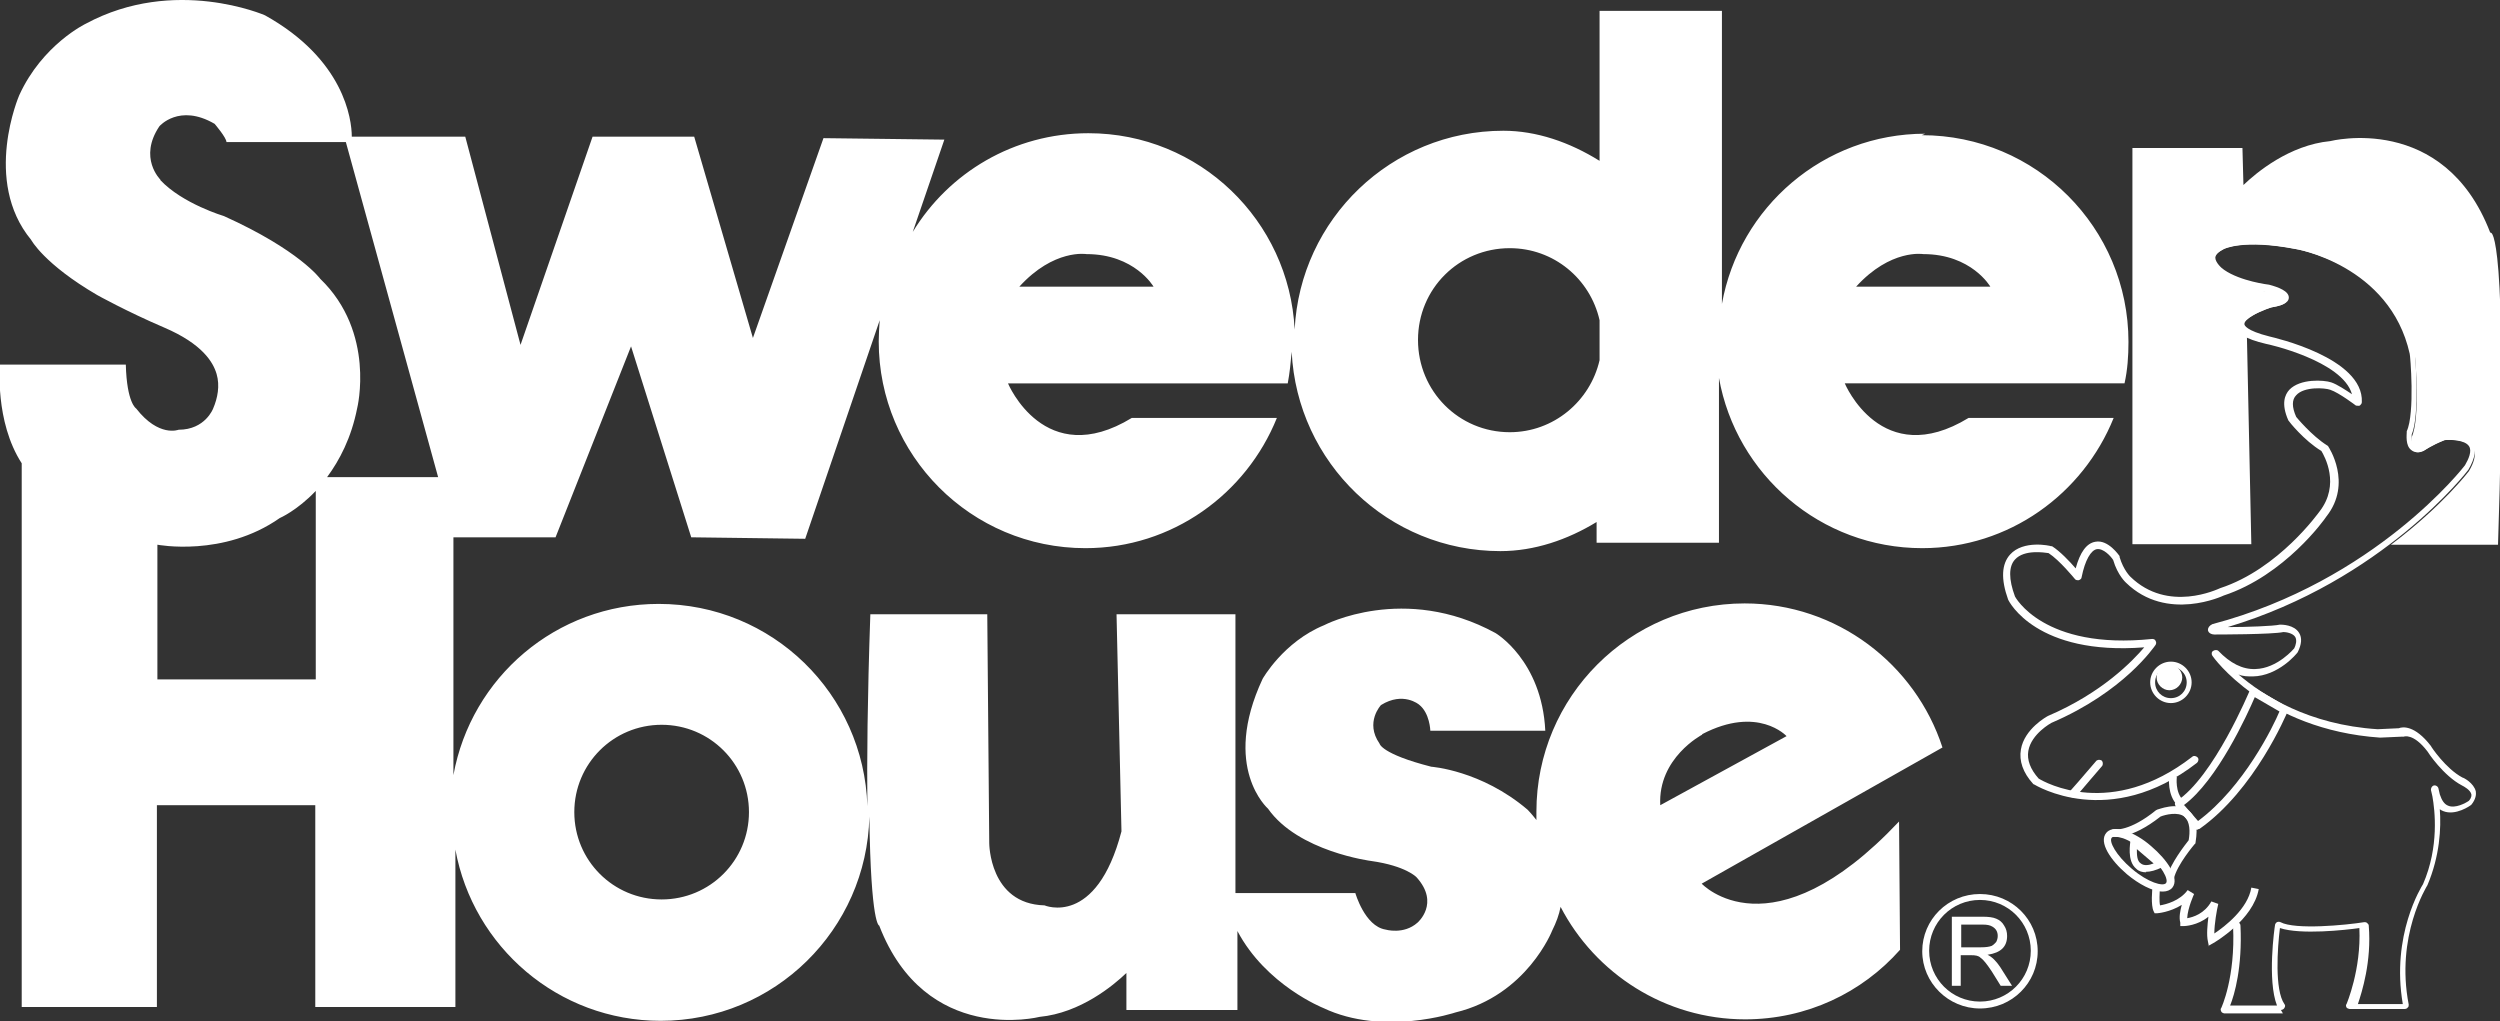 <?xml version="1.0" encoding="UTF-8"?>
<svg id="_レイヤー_2" data-name="レイヤー 2" xmlns="http://www.w3.org/2000/svg" viewBox="0 0 50.67 20.7">
  <rect x="0" y="0" width="50.67" height="20.7" fill="#333333" stroke="none"/>
  <defs>
    <style>
      .cls-1 {
        fill: #fff;
      }
    </style>
  </defs>
  <g id="_レイヤー_1-2" data-name="レイヤー 1">
    <g>
      <path class="cls-1" d="M37.62,5.81c.7-.77,1.36-.66,1.36-.66.98,0,1.36.66,1.36.66h-2.72M32.42,7.3c-.19.83-.93,1.46-1.82,1.46-1.03,0-1.86-.83-1.86-1.87s.83-1.86,1.86-1.86c.89,0,1.63.62,1.82,1.46v.82ZM20.66,5.81c.7-.77,1.36-.66,1.36-.66.98,0,1.36.66,1.36.66h-2.72ZM3.19,13.76v-2.72s0,0,0,0c0,0,1.34.26,2.48-.54,0,0,.35-.15.73-.55v3.82h-3.21ZM3.25,3.64s-.45-.44-.02-1.08c0,0,.4-.47,1.12-.05,0,0,.24.28.24.37h2.42l1.87,6.79h-2.25c.25-.34.49-.79.61-1.4,0,0,.38-1.53-.75-2.62,0,0-.42-.58-1.95-1.27,0,0-.84-.25-1.29-.73M13.41,14.69c.98,0,1.77.79,1.77,1.77s-.79,1.77-1.77,1.77-1.77-.79-1.77-1.77.79-1.77,1.77-1.77M34.5,14.88c1.13-.59,1.71.04,1.71.04l-2.56,1.4c-.05-.96.85-1.43.85-1.43M39.02,2.71c-2.06,0-3.77,1.49-4.12,3.45V.22h-2.48v3.04c-.61-.38-1.28-.61-1.95-.61-2.27,0-4.12,1.79-4.23,4.03-.11-2.21-1.93-3.98-4.18-3.98-1.51,0-2.83.8-3.56,2l.64-1.87-2.45-.03-1.43,4.05-1.19-4.08h-2.06l-1.46,4.22-1.12-4.22h-2.3c0-.36-.16-1.57-1.76-2.46,0,0-1.83-.8-3.63.17C1.74.48.86.9.39,1.93c0,0-.75,1.73.24,2.93,0,0,.26.49,1.34,1.12,0,0,.59.33,1.36.66.77.33.99.7,1.06.94.07.24.02.49-.07.7,0,0-.16.43-.7.43,0,0-.4.16-.86-.43,0,0-.19-.11-.21-.89H0s-.11,1.15.44,2v11.02h2.74v-4.09h3.21v4.09h2.84v-3.19c.36,1.97,2.08,3.47,4.16,3.47,2.31,0,4.18-1.85,4.23-4.14.03,2.22.2,2.21.2,2.21.94,2.44,3.25,1.85,3.25,1.85.83-.08,1.5-.64,1.76-.89v.75h2.25v-1.6c.58,1.1,1.74,1.56,1.74,1.56,1.22.58,2.68.09,2.68.09,1.45-.35,1.96-1.66,1.96-1.66.08-.16.14-.32.17-.48.7,1.35,2.12,2.28,3.74,2.28,1.25,0,2.37-.54,3.14-1.41l-.02-2.6c-2.6,2.76-4,1.26-4,1.26l4.88-2.76c-.55-1.69-2.14-2.92-4.01-2.92-2.33,0-4.22,1.89-4.22,4.22,0,.06,0,.11,0,.17-.1-.13-.18-.21-.18-.21-.94-.8-1.95-.87-1.95-.87-1.02-.26-1.05-.47-1.05-.47-.3-.43.03-.78.03-.78.45-.28.77-.01.77-.01.22.17.23.53.23.53h2.33c-.07-1.43-1.01-1.98-1.01-1.98-1.85-1.01-3.47-.16-3.47-.16-.83.34-1.25,1.09-1.25,1.09-.84,1.8.11,2.63.11,2.63.61.87,2.09,1.06,2.09,1.06.71.1.92.33.92.33.48.53.02.92.02.92-.28.25-.65.14-.65.14-.42-.07-.61-.74-.61-.74h-2.43v-5.65h-2.41l.1,4.4c-.51,1.95-1.56,1.5-1.56,1.5-1.12-.03-1.12-1.26-1.12-1.26l-.04-4.64h-2.37c-.06,1.72-.07,2.97-.06,3.89-.07-2.28-1.93-4.1-4.23-4.1-2.08,0-3.8,1.49-4.16,3.47v-4.82h2.07l1.53-3.87,1.22,3.87,2.31.03,1.51-4.43c-.01.14-.02.29-.02.43,0,2.31,1.87,4.19,4.19,4.19,1.76,0,3.26-1.1,3.88-2.64h-2.94c-1.77,1.08-2.51-.7-2.51-.7h5.67c.04-.21.06-.42.08-.64.11,2.25,1.96,4.04,4.23,4.04.69,0,1.36-.23,1.95-.59v.42h2.48v-3.34c.35,1.96,2.06,3.45,4.12,3.45,1.76,0,3.26-1.1,3.88-2.64h-2.94c-1.77,1.08-2.51-.7-2.51-.7h5.67c.06-.27.08-.55.08-.84,0-2.31-1.87-4.19-4.19-4.19"/>
      <g>
        <path class="cls-1" d="M40.13,20.44c-.64,0-1.17-.52-1.17-1.16s.52-1.16,1.17-1.16,1.17.52,1.17,1.16-.52,1.16-1.17,1.16ZM40.13,18.24c-.57,0-1.03.46-1.03,1.03s.46,1.03,1.03,1.03,1.03-.46,1.03-1.03-.46-1.03-1.03-1.03Z"/>
        <path class="cls-1" d="M40.29,19.35h0c.26-.04.39-.16.39-.38,0-.08-.02-.15-.06-.21-.04-.07-.09-.11-.16-.14-.07-.03-.16-.04-.28-.04h-.62v1.4h.18v-.62h.21c.09,0,.15.01.19.05.06.04.13.13.23.28l.18.29h.23l-.24-.38c-.08-.12-.17-.21-.26-.25M40.46,19.09s-.05.06-.09.08c-.05.02-.12.03-.22.03h-.4v-.46h.44c.08,0,.14.01.19.04.07.04.11.1.11.19,0,.04-.01.08-.03.12"/>
      </g>
      <path class="cls-1" d="M50.47,4.71c-.94-2.44-3.24-1.85-3.24-1.85-.83.08-1.5.64-1.76.89l-.02-.75h-2.23v8.03h2.41l-.09-4.24c-.4-.28.5-.56.5-.56.68-.12-.03-.31-.03-.31,0,0-.59-.07-.94-.31,0,0-.49-.31,0-.56,0,0,.38-.21,1.47,0,0,0,.38.06.85.29.29.07.48.21.61.38.41.33.8.82.95,1.53,0,0,.11,1.22-.07,1.61,0,0-.07.42.24.28,0,0,.15-.11.43-.22,0,0,.93-.11.49.63,0,0-.54.71-1.58,1.49h2.17c.21-6.35-.14-6.32-.14-6.32Z"/>
      <g>
        <path class="cls-1" d="M46.27,20.54h-1.19s-.05-.01-.06-.04c-.01-.02-.02-.05,0-.07,0,0,.29-.61.24-1.66,0-.04.03-.08.07-.08.05,0,.08.03.08.07.04.84-.12,1.4-.21,1.62h.95c-.2-.51-.05-1.58-.04-1.63,0-.02.02-.05.04-.06.02-.01.05-.01.07,0,.3.16,1.33.06,1.7,0,.02,0,.04,0,.06.02s.03.03.03.05c.06.73-.14,1.35-.22,1.59h.91c-.24-1.4.38-2.38.41-2.43.33-.76.24-1.5.19-1.78-.01-.04-.02-.08-.03-.13,0-.04.02-.08.06-.09.04-.01.08.02.09.05,0,0,.01.05.03.13.04.12.09.2.17.23.14.06.35-.05.42-.1.06-.07.05-.11.05-.13-.02-.09-.15-.16-.19-.18-.38-.2-.69-.67-.7-.69-.29-.38-.48-.3-.48-.3,0,0-.02,0-.03,0l-.45.02c-2.34-.16-3.39-1.64-3.4-1.66-.02-.03-.02-.08.02-.1.03-.02.08-.02.1,0,.24.25.49.38.75.37.45-.01.79-.42.79-.42.03-.06.06-.16.02-.23-.05-.08-.19-.1-.24-.1-.22.05-1.35.05-1.4.05-.04,0-.12-.02-.13-.09,0-.05.03-.09.09-.12,3.3-.87,5.1-3.19,5.12-3.22.07-.12.15-.29.08-.39-.09-.13-.39-.13-.5-.12-.25.1-.39.2-.39.2-.12.06-.21.06-.28,0-.12-.09-.09-.31-.09-.36,0,0,0-.01,0-.02.17-.36.07-1.56.06-1.57-.4-1.8-2.32-2.13-2.34-2.13-1.03-.2-1.41,0-1.42,0-.08.04-.17.1-.18.18,0,.1.13.22.18.25.33.23.9.3.91.3.19.05.4.13.4.26,0,.12-.17.17-.36.2-.26.08-.55.24-.54.34,0,.02.03.13.51.25.08.02,1.91.43,1.87,1.33,0,.03-.02.05-.04.07-.03.01-.06,0-.08,0,0,0-.34-.26-.52-.32-.11-.04-.53-.07-.69.11-.09.09-.09.24,0,.44h0s.31.38.63.58c0,0,.02.01.02.02,0,0,.5.74-.04,1.42-.03.05-.84,1.19-2.08,1.6,0,0-1.15.55-1.98-.26,0,0-.17-.15-.26-.46-.05-.08-.2-.24-.33-.22-.12.02-.24.22-.31.57,0,.03-.03.05-.06.06-.03,0-.06,0-.08-.03,0,0-.31-.38-.53-.52-.08-.01-.49-.08-.68.13-.13.14-.13.4,0,.75,0,0,.57,1.09,2.78.86.03,0,.06.01.07.04.02.03.01.06,0,.08-.03.04-.64.95-2.11,1.58h0s-.41.22-.47.57c-.03.18.04.37.21.56.13.08,1.47.83,3.11-.44.03-.03.08-.02.11.01.03.03.02.08-.01.11-1.78,1.38-3.28.45-3.3.44,0,0-.01,0-.02-.01-.21-.23-.29-.47-.25-.7.07-.42.53-.67.55-.68,1.1-.47,1.72-1.12,1.95-1.39-2.18.17-2.74-.92-2.76-.97-.15-.42-.13-.72.04-.91.27-.3.81-.18.83-.17,0,0,.02,0,.02,0,.16.1.36.31.48.45.09-.33.22-.51.4-.54.26-.05.48.28.49.29,0,0,0,.01,0,.02.08.27.22.4.22.4.76.74,1.77.25,1.82.23,1.19-.39,2-1.54,2.01-1.55.43-.55.1-1.13.04-1.23-.35-.21-.66-.6-.67-.62-.15-.34-.07-.52.02-.62.22-.23.7-.2.85-.15.12.04.3.16.42.24-.19-.68-1.72-1.02-1.74-1.02-.43-.1-.63-.23-.63-.39,0-.27.55-.45.66-.49.14-.02.2-.05.23-.06-.04-.03-.15-.08-.26-.11-.01,0-.61-.07-.97-.32-.02-.02-.26-.17-.25-.38,0-.12.09-.22.26-.31.01,0,.42-.22,1.51,0,.02,0,2.04.34,2.47,2.26,0,.06.1,1.24-.07,1.64,0,.07,0,.18.03.2.02.01.06,0,.11-.01h0s.15-.11.43-.22c.07-.01.51-.06.66.18.09.13.06.32-.08.56-.02.03-1.73,2.25-4.88,3.19.39,0,.93-.02,1.06-.05.04,0,.29,0,.39.17.06.1.05.23-.03.39-.02.03-.39.48-.91.49-.1,0-.2,0-.29-.04.5.43,1.42,1.02,2.82,1.11l.43-.02c.07-.03.32-.07.65.36,0,.01.3.46.64.64.02,0,.23.11.27.28.01.06,0,.16-.09.27-.02.02-.32.23-.57.13-.02-.01-.05-.02-.07-.04.03.38,0,.95-.25,1.54-.01.02-.65,1.03-.38,2.42,0,.02,0,.05-.02.06-.01.02-.04.03-.06.03h-1.12s-.05-.01-.06-.03-.02-.05,0-.07c0,0,.3-.7.26-1.54-.28.04-1.19.14-1.61,0-.05.4-.11,1.25.09,1.54.02.02.02.05,0,.08-.01.02-.04.04-.07.04Z"/>
        <path class="cls-1" d="M42.01,16.16s-.04,0-.05-.02c-.03-.03-.03-.08,0-.11.19-.21.49-.57.52-.6.02-.03.07-.04.11-.02.03.02.04.07.02.11-.04.05-.45.52-.53.62-.02.02-.04.03-.06.03Z"/>
        <path class="cls-1" d="M44,14.25c-.23,0-.42-.19-.42-.42s.19-.42.42-.42.42.19.42.42-.19.42-.42.42ZM44,13.51c-.18,0-.32.14-.32.32s.14.32.32.32.32-.14.32-.32-.15-.32-.32-.32Z"/>
        <path class="cls-1" d="M44,17.87s-.01,0-.02,0c-.04,0-.07-.05-.06-.09.07-.28.37-.66.44-.75.03-.17.03-.38-.09-.48-.13-.1-.38-.04-.48,0-.61.48-.95.41-.96.41-.04,0-.07-.05-.06-.09,0-.04.05-.07.09-.06,0,0,.3.05.84-.39,0,0,.01,0,.02-.01.02,0,.41-.17.64.02.15.12.19.33.14.64,0,.01,0,.03-.02.04,0,0-.36.42-.42.7,0,.03-.04.06-.07.06Z"/>
        <path class="cls-1" d="M44.77,19.18l-.02-.1c-.03-.13-.01-.33.01-.5-.22.18-.48.19-.5.19h-.07v-.07c-.03-.11,0-.25.03-.36-.24.15-.49.17-.5.17h-.05s-.02-.04-.02-.04c-.06-.12-.03-.45-.02-.51h.15c-.01.15-.02.31,0,.39.12-.02.4-.09.56-.31l.13.08s-.13.28-.14.49c.12-.02.35-.09.49-.34l.14.05c-.03.12-.08.41-.08.6.21-.14.68-.5.75-.93l.15.03c-.11.62-.89,1.08-.93,1.1l-.09.05Z"/>
        <path class="cls-1" d="M43.83,18.07c-.2,0-.48-.15-.72-.35,0,0,0,0,0,0-.33-.28-.58-.65-.42-.84.05-.06.16-.12.4-.04.16.06.34.16.51.31.33.28.58.65.43.84-.04.05-.11.08-.19.08ZM43.21,17.61c.33.28.63.36.69.29.06-.07-.08-.35-.41-.63-.16-.13-.32-.23-.46-.28-.13-.04-.21-.04-.23-.01-.06.07.08.35.41.63h0Z"/>
        <path class="cls-1" d="M43.5,17.68c-.08,0-.15-.02-.2-.07-.2-.16-.12-.53-.12-.58l.03-.13.72.63-.11.05c-.13.06-.23.09-.33.09ZM43.31,17.21c0,.11,0,.24.08.29.06.05.16.04.26,0l-.34-.29Z"/>
        <path class="cls-1" d="M44.54,16.82s-.04,0-.06-.03l-.38-.44s-.02-.04-.02-.06c0-.02.02-.04.03-.05.76-.49,1.48-2.23,1.49-2.25,0-.02.03-.04.05-.04.02,0,.04,0,.06,0l.63.37s.05.06.03.09c-.03.07-.67,1.6-1.79,2.39-.01,0-.03.01-.04.01ZM44.27,16.32l.28.32c.93-.69,1.53-1.93,1.65-2.22l-.5-.29c-.15.35-.76,1.69-1.44,2.19Z"/>
        <path class="cls-1" d="M44.14,16.33c-.22-.21-.18-.58-.17-.6l.15.02s-.04.31.13.47l-.1.11Z"/>
        <path class="cls-1" d="M43.97,13.47c.14,0,.26.12.26.26s-.12.26-.26.26-.26-.12-.26-.26.12-.26.26-.26"/>
      </g>
    </g>
  </g>
</svg>